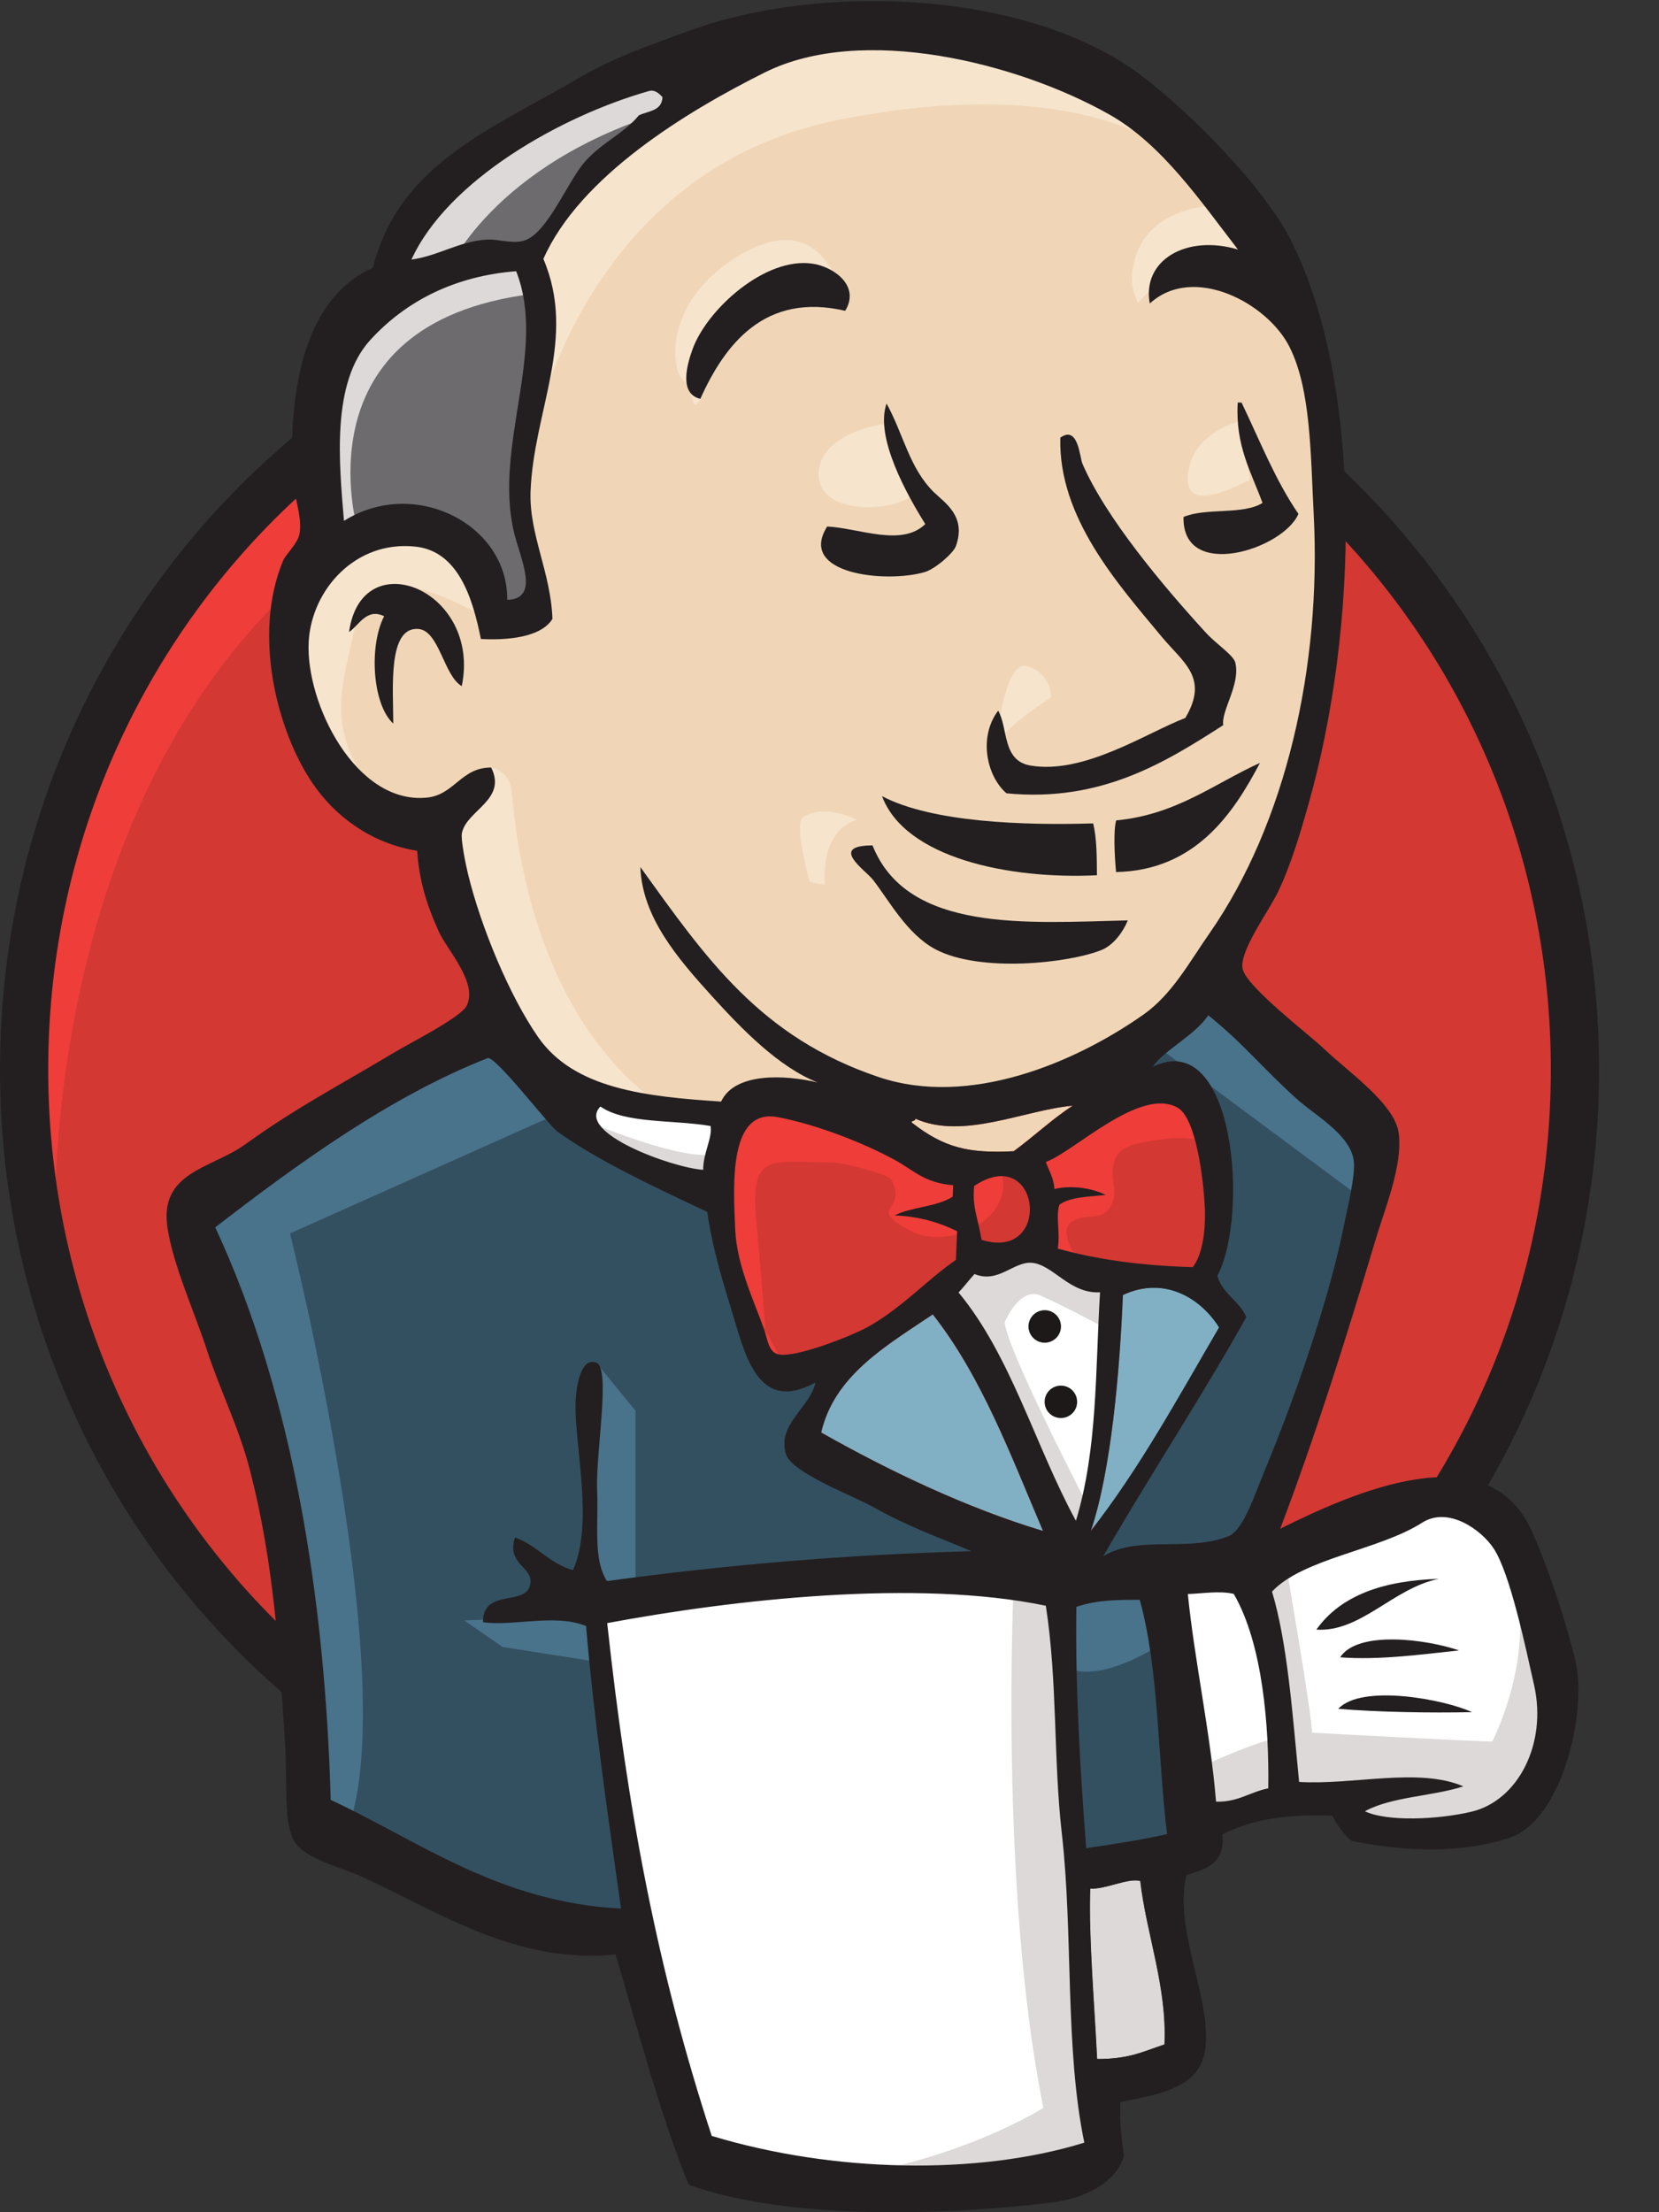 <svg width="15" height="20" viewBox="0 0 15 20" fill="none" xmlns="http://www.w3.org/2000/svg">
<rect x="0" y="0" width="15" height="20" fill="#333333" stroke="none"/>
<g id="Jenkins_logo 2" clip-path="url(#clip0_40966_6452)">
<g id="g10">
<g id="g3393">
<path id="path22" fill-rule="evenodd" clip-rule="evenodd" d="M14.241 9.643C14.241 13.603 11.102 16.814 7.23 16.814C3.358 16.814 0.219 13.603 0.219 9.643C0.219 5.682 3.358 2.471 7.23 2.471C11.102 2.471 14.241 5.682 14.241 9.643Z" fill="#D33833"/>
<path id="path24" d="M0.503 11.418C0.503 11.418 -0.005 3.94 6.886 3.726L6.406 2.925L2.666 4.18L1.598 5.409L0.663 7.198L0.129 9.282L0.289 10.671" fill="#EF3D3A"/>
<path id="path26" d="M2.427 4.75C1.197 6.009 0.436 7.747 0.436 9.669C0.436 11.591 1.197 13.329 2.427 14.588C3.658 15.846 5.354 16.622 7.229 16.622C9.104 16.622 10.8 15.846 12.031 14.588C13.261 13.329 14.022 11.591 14.022 9.669C14.022 7.747 13.261 6.009 12.031 4.75C10.8 3.492 9.104 2.715 7.229 2.715C5.354 2.715 3.658 3.492 2.427 4.75ZM2.116 14.892C0.808 13.555 0 11.707 0 9.669C0 7.63 0.808 5.783 2.116 4.446C3.423 3.108 5.232 2.28 7.229 2.28C9.226 2.28 11.035 3.108 12.342 4.446C13.65 5.783 14.458 7.631 14.458 9.669C14.458 11.707 13.65 13.555 12.342 14.892C11.035 16.229 9.226 17.058 7.229 17.058C5.232 17.058 3.423 16.229 2.116 14.892Z" fill="#231F20"/>
<path id="path28" fill-rule="evenodd" clip-rule="evenodd" d="M10.181 9.682L9.112 9.842L7.67 10.003L6.735 10.029L5.827 10.003L5.132 9.789L4.518 9.121L4.037 7.759L3.93 7.465L3.289 7.252L2.916 6.637L2.648 5.756L2.942 4.981L3.637 4.741L4.198 5.008L4.465 5.596L4.785 5.542L4.892 5.409L4.785 4.794L4.758 4.02L4.919 2.951L4.912 2.341L5.399 1.562L6.254 0.948L7.75 0.307L9.406 0.547L10.848 1.589L11.516 2.658L11.943 3.432L12.05 5.355L11.73 7.011L11.142 8.48L10.581 9.255" fill="#F0D6B7"/>
<path id="path30" fill-rule="evenodd" clip-rule="evenodd" d="M9.272 14.303L5.453 14.463V15.104L5.773 17.348L5.613 17.535L2.942 16.627L2.755 16.306L2.488 13.288L1.874 11.472L1.74 11.044L3.877 9.575L4.545 9.308L5.132 10.029L5.64 10.483L6.227 10.67L6.494 10.751L6.815 12.139L7.055 12.433L7.67 12.219L7.242 13.047L9.566 14.143L9.272 14.303Z" fill="#335061"/>
<path id="path32" fill-rule="evenodd" clip-rule="evenodd" d="M2.941 4.981L3.635 4.741L4.196 5.008L4.463 5.596L4.784 5.542L4.864 5.222L4.704 4.607L4.864 3.138L4.73 2.337L5.211 1.776L6.253 0.948L5.959 0.548L4.49 1.269L3.876 1.75L3.528 2.497L2.994 3.219L2.834 4.073L2.941 4.981Z" fill="#6D6B6D"/>
<path id="path34" fill-rule="evenodd" clip-rule="evenodd" d="M4.038 2.47C4.038 2.47 4.439 1.482 6.041 1.001C7.644 0.521 6.121 0.654 6.121 0.654L4.385 1.322L3.718 1.99L3.424 2.524L4.038 2.47Z" fill="#DCD9D8"/>
<path id="path36" fill-rule="evenodd" clip-rule="evenodd" d="M3.235 4.795C3.235 4.795 2.674 2.925 4.81 2.658L4.73 2.337L3.261 2.684L2.834 4.073L2.941 4.981L3.235 4.795Z" fill="#DCD9D8"/>
<path id="path38" fill-rule="evenodd" clip-rule="evenodd" d="M4.09 7.278L4.44 6.939C4.44 6.939 4.597 6.958 4.624 7.145C4.651 7.332 4.731 9.014 5.879 9.923C5.984 10.005 5.025 9.789 5.025 9.789L4.17 8.453" fill="#F7E4CD"/>
<path id="path40" fill-rule="evenodd" clip-rule="evenodd" d="M9.005 6.771C9.005 6.771 9.067 5.961 9.286 6.023C9.504 6.085 9.504 6.303 9.504 6.303C9.504 6.303 8.974 6.646 9.005 6.771Z" fill="#F7E4CD"/>
<path id="path42" d="M11.221 3.806C11.221 3.806 10.781 3.899 10.741 4.287C10.7 4.675 11.221 4.367 11.301 4.34" fill="#F7E4CD"/>
<path id="path44" d="M7.99 3.833C7.99 3.833 7.402 3.913 7.402 4.287C7.402 4.661 8.07 4.634 8.257 4.474" fill="#F7E4CD"/>
<path id="path46" fill-rule="evenodd" clip-rule="evenodd" d="M4.357 5.569C4.357 5.569 3.342 4.954 3.235 5.542C3.129 6.13 2.888 6.557 3.396 7.171L3.048 7.065L2.728 6.237L2.621 5.435L3.235 4.794L3.93 4.848L4.33 5.168L4.357 5.569Z" fill="#F7E4CD"/>
<path id="path48" fill-rule="evenodd" clip-rule="evenodd" d="M4.838 3.886C4.838 3.886 5.292 1.536 7.589 1.082C9.48 0.708 10.473 1.162 10.847 1.589C10.847 1.589 9.165 -0.414 7.562 0.2C5.959 0.815 4.784 1.936 4.811 2.658C4.856 3.886 4.838 3.886 4.838 3.886Z" fill="#F7E4CD"/>
<path id="path50" fill-rule="evenodd" clip-rule="evenodd" d="M11.036 1.856C11.036 1.856 10.261 1.83 10.234 2.524C10.234 2.524 10.234 2.631 10.288 2.738C10.288 2.738 10.902 2.043 11.276 2.417" fill="#F7E4CD"/>
<path id="path52" fill-rule="evenodd" clip-rule="evenodd" d="M7.642 2.81C7.642 2.81 7.509 1.744 6.6 2.364C6.013 2.765 6.066 3.325 6.173 3.432C6.28 3.539 6.251 3.754 6.332 3.607C6.413 3.459 6.386 2.978 6.68 2.845C6.974 2.711 7.456 2.562 7.642 2.81Z" fill="#F7E4CD"/>
<path id="path54" fill-rule="evenodd" clip-rule="evenodd" d="M5.132 10.029L2.622 11.151C2.622 11.151 3.663 15.291 3.129 16.573L2.755 16.44L2.728 14.864L2.034 11.872L1.74 11.044L4.358 9.282L5.132 10.029Z" fill="#49728B"/>
<path id="path56" fill-rule="evenodd" clip-rule="evenodd" d="M5.39 12.319L5.746 12.754V14.356H5.319C5.319 14.356 5.266 13.235 5.266 13.101C5.266 12.967 5.319 12.487 5.319 12.487" fill="#49728B"/>
<path id="path58" fill-rule="evenodd" clip-rule="evenodd" d="M5.399 14.597L4.197 14.65L4.545 14.89L5.399 15.024" fill="#49728B"/>
<path id="path60" fill-rule="evenodd" clip-rule="evenodd" d="M9.512 14.329L10.5 14.303L10.74 16.76L9.725 16.894L9.512 14.329Z" fill="#335061"/>
<path id="path62" fill-rule="evenodd" clip-rule="evenodd" d="M9.779 14.33L11.275 14.249C11.275 14.249 11.889 12.7 11.889 12.62C11.889 12.54 12.424 10.377 12.424 10.377L11.222 9.121L10.981 8.908L10.34 9.549V12.033L9.779 14.33Z" fill="#335061"/>
<path id="path64" fill-rule="evenodd" clip-rule="evenodd" d="M10.447 14.143L9.512 14.329L9.645 15.077C9.992 15.238 10.58 14.81 10.58 14.81" fill="#49728B"/>
<path id="path66" fill-rule="evenodd" clip-rule="evenodd" d="M10.475 9.469L12.344 10.857L12.398 10.216L10.982 8.908L10.475 9.469Z" fill="#49728B"/>
<path id="path68" fill-rule="evenodd" clip-rule="evenodd" d="M6.327 19.592L5.774 17.348L5.499 15.692L5.453 14.463L7.956 14.33L9.513 14.33L9.371 17.134L9.612 19.298L9.585 19.699L7.555 19.859L6.327 19.592Z" fill="white"/>
<path id="path70" fill-rule="evenodd" clip-rule="evenodd" d="M9.166 14.303C9.166 14.303 9.033 17.081 9.434 19.057C9.434 19.057 8.632 19.565 7.457 19.698L9.701 19.618L9.968 19.458L9.647 15.078L9.567 14.143" fill="#DCD9D8"/>
<path id="path72" fill-rule="evenodd" clip-rule="evenodd" d="M10.786 16.546L11.828 16.253L13.804 16.146L14.098 15.238L13.564 13.662L12.949 13.582L12.095 13.849L11.275 14.249L10.839 14.169L10.5 14.303" fill="white"/>
<path id="path74" fill-rule="evenodd" clip-rule="evenodd" d="M10.768 16.012C10.768 16.012 11.462 15.692 11.569 15.719L11.275 14.249L11.622 14.116C11.622 14.116 11.863 15.505 11.863 15.665C11.863 15.665 13.358 15.745 13.492 15.745C13.492 15.745 13.812 15.131 13.732 14.49L14.026 15.345L14.053 15.825L13.626 16.466L13.145 16.573L12.344 16.547L12.076 16.199L11.142 16.333L10.848 16.44" fill="#DCD9D8"/>
<path id="path76" d="M9.718 14.116L9.13 12.62L8.516 11.739C8.516 11.739 8.649 11.365 8.836 11.365C9.023 11.365 9.45 11.365 9.45 11.365L10.038 11.579L9.985 12.567L9.718 14.116Z" fill="white"/>
<path id="path78" fill-rule="evenodd" clip-rule="evenodd" d="M9.833 13.608C9.833 13.608 9.085 12.166 9.085 11.952C9.085 11.952 9.218 11.632 9.405 11.712C9.592 11.792 9.993 12.006 9.993 12.006V11.498L9.085 11.311L8.471 11.391L9.512 13.849L9.726 13.876" fill="#DCD9D8"/>
<path id="path80" d="M6.567 10.083L5.827 10.003L5.133 9.789V10.029L5.472 10.403L6.54 10.884" fill="white"/>
<path id="path82" fill-rule="evenodd" clip-rule="evenodd" d="M5.373 10.163C5.373 10.163 6.201 10.51 6.468 10.43L6.495 10.751L5.747 10.591L5.293 10.27L5.373 10.163Z" fill="#DCD9D8"/>
<path id="path84" fill-rule="evenodd" clip-rule="evenodd" d="M10.784 11.456C10.331 11.443 9.922 11.389 9.563 11.288C9.587 11.141 9.542 10.997 9.578 10.891C9.678 10.819 9.846 10.82 9.997 10.803C9.866 10.739 9.683 10.713 9.532 10.751C9.529 10.649 9.483 10.585 9.455 10.505C9.71 10.415 10.311 9.818 10.65 10.016C10.811 10.11 10.88 10.646 10.892 10.907C10.902 11.123 10.872 11.341 10.784 11.456Z" fill="#D33833"/>
<path id="path86" d="M10.784 11.456C10.331 11.443 9.922 11.389 9.563 11.288C9.587 11.141 9.542 10.997 9.578 10.891C9.678 10.819 9.846 10.82 9.997 10.803C9.866 10.739 9.683 10.713 9.532 10.751C9.529 10.649 9.483 10.585 9.455 10.505C9.71 10.415 10.311 9.818 10.65 10.016C10.811 10.11 10.88 10.646 10.892 10.907C10.902 11.123 10.872 11.341 10.784 11.456Z" stroke="#D33833" stroke-width="0.232"/>
<path id="path88" fill-rule="evenodd" clip-rule="evenodd" d="M8.617 10.715C8.616 10.749 8.614 10.784 8.613 10.818C8.471 10.911 8.243 10.91 8.088 10.988C8.316 10.998 8.497 11.053 8.653 11.131C8.649 11.218 8.646 11.304 8.643 11.39C8.383 11.568 8.146 11.832 7.841 11.999C7.696 12.078 7.19 12.28 7.036 12.244C6.949 12.224 6.941 12.116 6.907 12.015C6.833 11.797 6.662 11.45 6.647 11.123C6.628 10.709 6.587 10.015 7.033 10.1C7.393 10.169 7.811 10.335 8.09 10.487C8.26 10.58 8.358 10.695 8.617 10.715Z" fill="#D33833"/>
<path id="path90" d="M8.617 10.715C8.616 10.749 8.614 10.784 8.613 10.818C8.471 10.911 8.243 10.91 8.088 10.988C8.316 10.998 8.497 11.053 8.653 11.131C8.649 11.218 8.646 11.304 8.643 11.39C8.383 11.568 8.146 11.832 7.841 11.999C7.696 12.078 7.19 12.28 7.036 12.244C6.949 12.224 6.941 12.116 6.907 12.015C6.833 11.797 6.662 11.45 6.647 11.123C6.628 10.709 6.587 10.015 7.033 10.1C7.393 10.169 7.811 10.335 8.09 10.487C8.26 10.58 8.358 10.695 8.617 10.715Z" stroke="#D33833" stroke-width="0.232"/>
<path id="path92" fill-rule="evenodd" clip-rule="evenodd" d="M8.874 11.209C8.835 10.984 8.789 10.919 8.807 10.723C9.408 10.322 9.521 11.411 8.874 11.209Z" fill="#D33833"/>
<path id="path94" d="M8.874 11.209C8.835 10.984 8.789 10.919 8.807 10.723C9.408 10.322 9.521 11.411 8.874 11.209Z" stroke="#D33833" stroke-width="0.232"/>
<path id="path96" fill-rule="evenodd" clip-rule="evenodd" d="M9.745 11.392C9.745 11.392 9.558 11.124 9.692 11.044C9.825 10.964 9.959 11.044 10.039 10.911C10.119 10.777 10.039 10.697 10.066 10.537C10.092 10.377 10.226 10.35 10.359 10.323C10.493 10.296 10.867 10.243 10.92 10.377L10.76 9.896L10.44 9.789L9.425 10.377L9.371 10.67V11.258" fill="#EF3D3A"/>
<path id="path98" fill-rule="evenodd" clip-rule="evenodd" d="M6.941 12.273C6.909 11.856 6.875 11.44 6.837 11.023C6.781 10.402 6.986 10.51 7.525 10.51C7.608 10.51 8.032 10.608 8.063 10.67C8.208 10.968 7.819 10.902 8.23 11.126C8.578 11.316 9.191 11.011 9.051 10.59C8.972 10.497 8.642 10.561 8.523 10.5C8.315 10.392 8.106 10.283 7.897 10.175C7.632 10.037 7.018 9.837 6.735 10.029C6.018 10.517 6.78 11.735 7.036 12.244" fill="#EF3D3A"/>
<path id="path100" fill-rule="evenodd" clip-rule="evenodd" d="M7.642 2.81C6.914 2.64 6.553 3.115 6.332 3.606C6.135 3.559 6.213 3.291 6.263 3.154C6.394 2.796 6.919 2.319 7.348 2.384C7.532 2.411 7.782 2.58 7.642 2.81Z" fill="#231F20"/>
<path id="path102" fill-rule="evenodd" clip-rule="evenodd" d="M11.191 3.639C11.203 3.639 11.214 3.64 11.226 3.64C11.39 3.982 11.532 4.344 11.74 4.646C11.601 4.969 10.687 5.256 10.701 4.674C10.899 4.588 11.24 4.657 11.415 4.547C11.314 4.269 11.168 4.032 11.191 3.639Z" fill="#231F20"/>
<path id="path104" fill-rule="evenodd" clip-rule="evenodd" d="M8.016 3.648C8.172 3.934 8.223 4.234 8.445 4.451C8.545 4.548 8.739 4.667 8.643 4.937C8.62 5.001 8.456 5.144 8.361 5.172C8.014 5.274 7.206 5.193 7.479 4.76C7.766 4.774 8.152 4.947 8.366 4.738C8.202 4.475 7.908 3.954 8.016 3.648Z" fill="#231F20"/>
<path id="path106" fill-rule="evenodd" clip-rule="evenodd" d="M11.06 6.556C10.538 6.891 9.956 7.256 9.1 7.172C8.917 7.013 8.847 6.659 9.025 6.425C9.117 6.584 9.059 6.877 9.317 6.921C9.803 7.004 10.368 6.624 10.717 6.491C10.934 6.126 10.698 5.991 10.503 5.756C10.104 5.275 9.568 4.678 9.587 3.957C9.749 3.84 9.763 4.136 9.786 4.19C9.995 4.678 10.52 5.302 10.903 5.72C10.997 5.823 11.152 5.922 11.169 5.99C11.218 6.187 11.04 6.424 11.06 6.556Z" fill="#231F20"/>
<path id="path108" fill-rule="evenodd" clip-rule="evenodd" d="M4.175 6.203C4.011 6.109 3.972 5.698 3.78 5.686C3.505 5.669 3.555 6.22 3.556 6.542C3.367 6.37 3.334 5.842 3.473 5.571C3.315 5.493 3.244 5.656 3.156 5.714C3.269 4.894 4.355 5.334 4.175 6.203Z" fill="#231F20"/>
<path id="path110" fill-rule="evenodd" clip-rule="evenodd" d="M11.392 6.897C11.149 7.36 10.805 7.869 10.091 7.884C10.077 7.735 10.066 7.507 10.092 7.417C10.637 7.365 10.974 7.087 11.392 6.897Z" fill="#231F20"/>
<path id="path112" fill-rule="evenodd" clip-rule="evenodd" d="M7.975 7.198C8.43 7.437 9.266 7.463 9.884 7.444C9.917 7.58 9.917 7.747 9.918 7.913C9.123 7.952 8.183 7.756 7.975 7.198Z" fill="#231F20"/>
<path id="path114" fill-rule="evenodd" clip-rule="evenodd" d="M7.889 7.643C8.203 8.433 9.285 8.343 10.197 8.321C10.156 8.423 10.069 8.544 9.961 8.588C9.669 8.707 8.863 8.797 8.457 8.582C8.2 8.445 8.035 8.136 7.894 7.955C7.826 7.867 7.487 7.644 7.889 7.643Z" fill="#231F20"/>
<path id="path116" fill-rule="evenodd" clip-rule="evenodd" d="M11.022 12.001C10.653 12.633 10.299 13.283 9.861 13.841C10.045 13.301 10.124 12.397 10.151 11.708C10.536 11.528 10.864 11.748 11.022 12.001Z" fill="#81B0C4"/>
<path id="path118" fill-rule="evenodd" clip-rule="evenodd" d="M13.009 14.274C12.596 14.357 12.306 14.758 11.902 14.733C12.124 14.42 12.512 14.289 13.009 14.274Z" fill="#231F20"/>
<path id="path120" fill-rule="evenodd" clip-rule="evenodd" d="M13.192 14.921C12.855 14.957 12.459 15.011 12.117 14.983C12.279 14.736 12.902 14.821 13.192 14.921Z" fill="#231F20"/>
<path id="path122" fill-rule="evenodd" clip-rule="evenodd" d="M13.309 15.479C12.93 15.487 12.46 15.479 12.1 15.449C12.312 15.221 13.063 15.364 13.309 15.479Z" fill="#231F20"/>
<path id="path124" fill-rule="evenodd" clip-rule="evenodd" d="M10.309 17.005C10.363 17.48 10.552 17.962 10.528 18.483C10.319 18.554 10.199 18.616 9.918 18.615C9.898 18.173 9.839 17.496 9.857 17.074C9.995 17.083 10.198 16.975 10.309 17.005Z" fill="#DCD9D8"/>
<path id="path126" fill-rule="evenodd" clip-rule="evenodd" d="M9.698 9.996C9.508 10.12 9.346 10.275 9.164 10.408C8.759 10.428 8.538 10.38 8.24 10.147C8.245 10.128 8.275 10.137 8.276 10.114C8.71 10.307 9.261 10.035 9.698 9.996Z" fill="#F0D6B7"/>
<path id="path128" fill-rule="evenodd" clip-rule="evenodd" d="M7.424 12.951C7.543 12.435 8.01 12.168 8.433 11.883C8.871 12.438 9.137 13.152 9.43 13.841C8.738 13.633 8.03 13.294 7.424 12.951Z" fill="#81B0C4"/>
<path id="path130" fill-rule="evenodd" clip-rule="evenodd" d="M9.858 17.074C9.841 17.496 9.9 18.173 9.92 18.615C10.2 18.616 10.321 18.554 10.53 18.483C10.554 17.962 10.365 17.481 10.311 17.005C10.2 16.976 9.996 17.083 9.858 17.074ZM5.49 14.674C5.675 16.375 5.943 17.804 6.435 19.31C7.525 19.641 8.84 19.67 9.804 19.371C9.627 18.521 9.704 17.487 9.601 16.58C9.523 15.898 9.563 15.212 9.456 14.517C8.288 14.274 6.637 14.46 5.49 14.674ZM9.732 14.527C9.722 15.258 9.765 15.978 9.821 16.709C10.101 16.667 10.291 16.639 10.552 16.582C10.467 15.878 10.478 15.086 10.305 14.463C10.106 14.465 9.931 14.461 9.732 14.527ZM11.155 14.41C11.022 14.379 10.867 14.408 10.74 14.411C10.799 15.006 10.944 15.663 10.995 16.288C11.195 16.294 11.302 16.2 11.467 16.168C11.476 15.62 11.419 14.864 11.155 14.41ZM13.309 16.378C13.726 16.276 13.988 15.766 13.872 15.241C13.793 14.889 13.654 14.225 13.505 13.999C13.395 13.832 13.095 13.614 12.857 13.767C12.469 14.015 11.784 14.088 11.501 14.389C11.643 14.861 11.687 15.511 11.746 16.11C12.231 16.14 12.828 15.976 13.231 16.15C12.95 16.241 12.584 16.242 12.341 16.375C12.54 16.471 13.005 16.451 13.309 16.378ZM9.431 13.841C9.138 13.152 8.872 12.438 8.434 11.883C8.01 12.168 7.544 12.435 7.425 12.951C8.031 13.294 8.738 13.633 9.431 13.841ZM10.153 11.708C10.125 12.397 10.046 13.301 9.863 13.841C10.301 13.283 10.654 12.633 11.023 12.001C10.866 11.748 10.537 11.528 10.153 11.708ZM9.334 11.417C9.168 11.399 9.027 11.608 8.811 11.518C8.762 11.572 8.717 11.632 8.667 11.685C9.143 12.259 9.36 13.074 9.728 13.749C9.925 13.101 9.903 12.39 9.946 11.683C9.675 11.7 9.524 11.437 9.334 11.417ZM8.808 10.722C8.79 10.919 8.836 10.983 8.875 11.209C9.522 11.411 9.409 10.322 8.808 10.722ZM8.091 10.487C7.812 10.335 7.393 10.169 7.034 10.1C6.587 10.015 6.629 10.709 6.648 11.123C6.663 11.45 6.833 11.797 6.907 12.015C6.942 12.116 6.95 12.224 7.037 12.244C7.191 12.28 7.697 12.078 7.842 11.999C8.147 11.832 8.384 11.568 8.643 11.39C8.647 11.304 8.65 11.218 8.654 11.131C8.498 11.054 8.317 10.998 8.088 10.988C8.244 10.91 8.472 10.911 8.614 10.819C8.615 10.784 8.617 10.749 8.618 10.715C8.359 10.695 8.261 10.58 8.091 10.487ZM5.429 10.004C5.198 10.238 6.078 10.558 6.358 10.576C6.356 10.427 6.443 10.287 6.425 10.18C6.093 10.122 5.655 10.161 5.429 10.004ZM8.278 10.114C8.277 10.137 8.247 10.128 8.242 10.147C8.54 10.38 8.761 10.428 9.166 10.408C9.348 10.275 9.51 10.12 9.7 9.996C9.262 10.035 8.711 10.307 8.278 10.114ZM10.893 10.907C10.88 10.646 10.812 10.11 10.65 10.016C10.312 9.818 9.711 10.414 9.456 10.505C9.483 10.585 9.529 10.648 9.533 10.75C9.683 10.713 9.867 10.739 9.998 10.803C9.847 10.82 9.679 10.819 9.579 10.891C9.543 10.996 9.588 11.141 9.564 11.288C9.922 11.389 10.332 11.443 10.785 11.456C10.873 11.341 10.903 11.123 10.893 10.907ZM5.04 10.231C4.967 10.179 4.476 9.54 4.409 9.566C3.52 9.917 2.689 10.523 1.946 11.096C2.654 12.616 2.94 14.478 2.99 16.272C3.802 16.651 4.514 17.198 5.615 17.255C5.488 16.354 5.371 15.55 5.299 14.701C5.023 14.585 4.626 14.707 4.367 14.665C4.365 14.353 4.762 14.529 4.795 14.319C4.82 14.16 4.577 14.148 4.656 13.899C4.858 13.972 4.965 14.134 5.18 14.195C5.378 13.764 5.178 13.001 5.206 12.64C5.211 12.572 5.24 12.265 5.391 12.319C5.526 12.367 5.384 13.136 5.399 13.478C5.412 13.792 5.361 14.096 5.488 14.294C6.552 14.149 7.633 14.055 8.783 14.024C8.53 13.915 8.229 13.812 7.9 13.627C7.721 13.526 7.157 13.316 7.106 13.146C7.023 12.876 7.322 12.732 7.373 12.499C6.836 12.792 6.731 12.219 6.604 11.812C6.489 11.444 6.423 11.169 6.395 10.957C5.933 10.737 5.438 10.513 5.04 10.231ZM10.423 9.644C11.164 9.284 11.297 10.986 11.007 11.534C11.052 11.697 11.206 11.76 11.269 11.907C10.856 12.647 10.396 13.338 9.975 14.07C10.289 13.875 10.737 14.035 11.106 13.889C11.241 13.836 11.338 13.527 11.441 13.28C11.722 12.6 12.017 11.742 12.148 11.094C12.178 10.946 12.258 10.624 12.24 10.492C12.208 10.257 11.888 10.082 11.726 9.936C11.426 9.667 11.238 9.43 10.925 9.179C10.798 9.366 10.527 9.491 10.423 9.644ZM3.346 3.076C2.993 3.464 3.067 4.191 3.11 4.709C3.748 4.308 4.594 4.741 4.586 5.423C4.891 5.415 4.7 5.043 4.645 4.803C4.465 4.02 4.948 3.169 4.667 2.452C4.121 2.494 3.672 2.717 3.346 3.076ZM5.871 0.822C5.072 1.048 4.048 1.629 3.72 2.347C3.974 2.31 4.151 2.181 4.402 2.166C4.496 2.159 4.621 2.205 4.729 2.178C4.947 2.124 5.13 1.638 5.293 1.457C5.453 1.28 5.645 1.204 5.776 1.043C5.861 1.002 5.985 1.005 5.99 0.878C5.954 0.839 5.915 0.81 5.871 0.822ZM10.03 1.035C9.201 0.567 7.797 0.215 6.915 0.655C6.203 1.01 5.241 1.597 4.913 2.341C5.22 3.059 4.823 3.717 4.797 4.446C4.784 4.834 4.98 5.173 4.995 5.595C4.89 5.768 4.57 5.789 4.348 5.777C4.273 5.404 4.143 4.984 3.758 4.942C3.214 4.882 2.816 5.333 2.791 5.803C2.762 6.357 3.216 7.275 3.86 7.211C4.109 7.186 4.17 6.937 4.441 6.939C4.588 7.233 4.215 7.325 4.176 7.534C4.166 7.588 4.207 7.8 4.231 7.899C4.348 8.383 4.609 9.008 4.866 9.377C5.191 9.843 5.832 9.914 6.52 9.959C6.643 9.694 7.096 9.716 7.392 9.786C7.038 9.645 6.709 9.306 6.436 9.005C6.123 8.66 5.806 8.29 5.79 7.839C6.382 8.66 6.871 9.377 7.947 9.738C8.761 10.011 9.712 9.613 10.338 9.173C10.597 8.991 10.752 8.701 10.937 8.436C11.627 7.443 11.949 6.025 11.878 4.651C11.849 4.084 11.851 3.52 11.66 3.138C11.462 2.74 10.79 2.383 10.396 2.744C10.323 2.356 10.723 2.116 11.193 2.256C10.858 1.823 10.507 1.304 10.03 1.035ZM11.575 13.821C12.223 13.499 13.434 12.954 13.84 13.822C13.99 14.142 14.166 14.683 14.244 15.013C14.353 15.479 14.125 16.459 13.646 16.616C13.222 16.754 12.729 16.745 12.219 16.643C12.159 16.593 12.092 16.506 12.045 16.415C11.681 16.401 11.341 16.435 11.053 16.584C11.08 16.854 10.898 16.897 10.728 16.952C10.601 17.454 10.981 18.109 10.89 18.566C10.825 18.892 10.424 18.943 10.13 19.004C10.12 19.185 10.142 19.336 10.162 19.489C10.095 19.738 9.793 19.879 9.506 19.913C8.564 20.027 7.134 20.078 6.227 19.752C5.974 19.131 5.775 18.377 5.565 17.669C4.681 17.763 3.966 17.287 3.292 16.976C3.058 16.867 2.736 16.808 2.648 16.622C2.564 16.442 2.599 16.098 2.578 15.772C2.524 14.941 2.479 14.138 2.259 13.287C2.16 12.905 1.989 12.568 1.869 12.2C1.758 11.859 1.564 11.437 1.514 11.097C1.439 10.592 1.914 10.565 2.217 10.346C2.687 10.008 3.055 9.821 3.563 9.516C3.714 9.426 4.168 9.197 4.22 9.092C4.322 8.883 4.043 8.589 3.969 8.425C3.851 8.167 3.789 7.947 3.772 7.692C3.346 7.624 3.023 7.37 2.828 7.084C2.505 6.611 2.281 5.735 2.56 5.068C2.582 5.016 2.691 4.912 2.707 4.832C2.739 4.673 2.648 4.462 2.642 4.293C2.612 3.427 2.788 2.681 3.372 2.42C3.608 1.477 4.455 1.163 5.254 0.694C5.552 0.519 5.881 0.407 6.221 0.282C7.439 -0.166 9.309 -0.082 10.32 0.683C10.749 1.007 11.435 1.692 11.68 2.188C12.328 3.497 12.282 5.685 11.829 7.277C11.768 7.491 11.679 7.805 11.556 8.062C11.47 8.241 11.203 8.6 11.235 8.759C11.269 8.922 11.845 9.36 11.968 9.479C12.191 9.693 12.613 9.978 12.647 10.248C12.684 10.537 12.52 10.931 12.437 11.209C12.16 12.136 11.889 12.994 11.575 13.821Z" fill="#231F20"/>
<path id="path132" fill-rule="evenodd" clip-rule="evenodd" d="M7.251 7.399C7.286 7.353 7.479 7.281 7.749 7.412C7.749 7.412 7.429 7.465 7.456 8L7.322 7.973C7.322 7.973 7.184 7.488 7.251 7.399Z" fill="#F7E4CD"/>
<path id="path134" fill-rule="evenodd" clip-rule="evenodd" d="M9.593 11.992C9.593 12.073 9.527 12.139 9.446 12.139C9.365 12.139 9.299 12.073 9.299 11.992C9.299 11.911 9.365 11.845 9.446 11.845C9.527 11.845 9.593 11.911 9.593 11.992Z" fill="#1D1919"/>
<path id="path136" fill-rule="evenodd" clip-rule="evenodd" d="M9.739 12.674C9.739 12.755 9.673 12.82 9.592 12.82C9.511 12.82 9.445 12.755 9.445 12.674C9.445 12.592 9.511 12.527 9.592 12.527C9.673 12.527 9.739 12.592 9.739 12.674Z" fill="#1D1919"/>
</g>
</g>
</g>
<defs>
<clipPath id="clip0_40966_6452">
<rect width="14.487" height="20" fill="white"/>
</clipPath>
</defs>
</svg>

